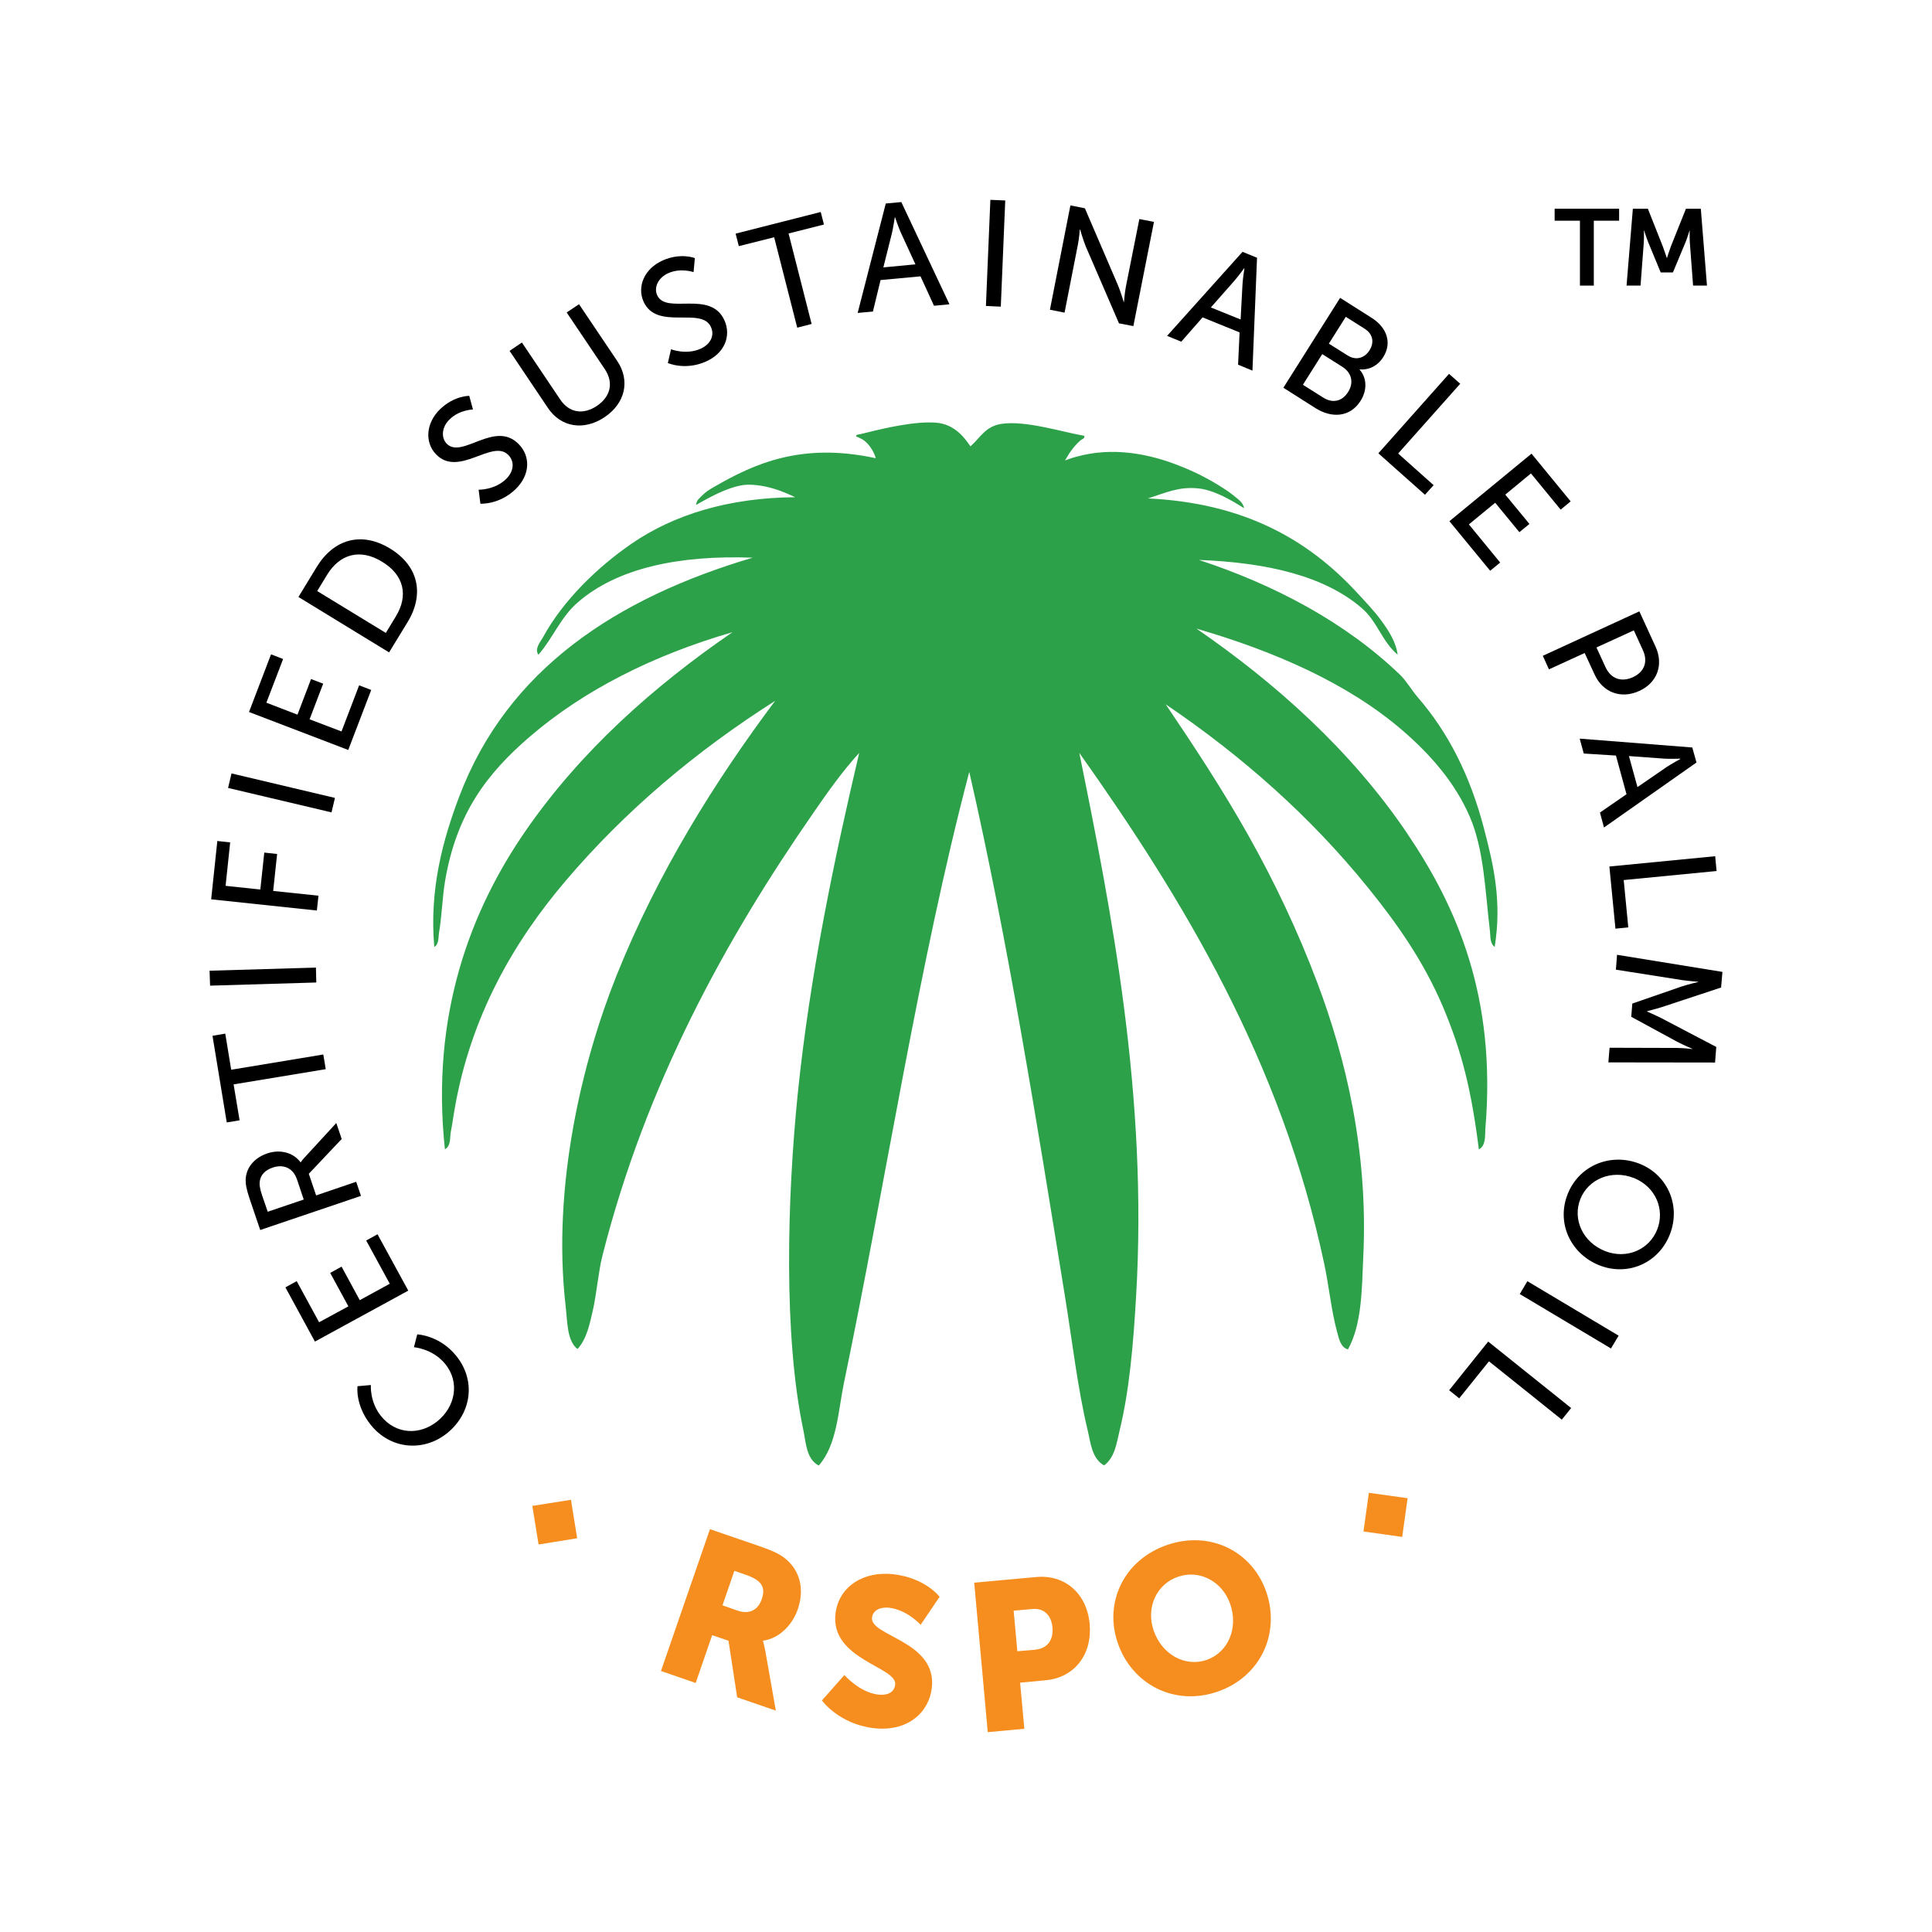 <?xml version="1.0" encoding="UTF-8"?>
<svg id="Layer_1" data-name="Layer 1" xmlns="http://www.w3.org/2000/svg" viewBox="0 0 800 800">
  <defs>
    <style>
      .cls-1, .cls-2, .cls-3, .cls-4 {
        stroke-width: 0px;
      }

      .cls-2 {
        fill: #2da149;
      }

      .cls-3 {
        fill: #fff;
      }

      .cls-4 {
        fill: #f68e1f;
      }
    </style>
  </defs>
  <rect class="cls-3" width="800" height="800"/>
  <g>
    <path class="cls-1" d="M153.6,590.1c-6.66-8.24-5.56-16.1-5.56-16.1l5.53-.49s-.56,6.95,4.21,12.87c6.21,7.67,16.07,7.99,23.34,2.12,7.32-5.93,9.43-16.02,3.3-23.63-5.22-6.46-13.02-7.01-13.02-7.01l1.37-5.33s9.25.35,16.15,8.91c8.33,10.32,6.27,23.87-3.74,31.98-9.98,8.01-23.58,6.61-31.58-3.32"/>
    <polygon class="cls-1" points="130.4 555.52 118.18 533.07 122.86 530.49 132.13 547.51 144.26 540.93 136.72 527.08 141.44 524.49 148.97 538.37 161.4 531.57 151.63 513.67 156.32 511.08 169.06 534.42 130.4 555.52"/>
    <path class="cls-1" d="M122.94,488.3c-1.56-4.53-5.4-6.41-10.06-4.82-3.08,1.05-4.87,2.98-5.29,5.48-.22,1.32-.13,2.82.95,6.05l2.32,6.75,14.91-5.06-2.82-8.4ZM107.75,509.32l-4.32-12.75c-1.48-4.35-1.74-6.32-1.71-8.14.18-4.8,3.42-8.95,8.93-10.82,5.32-1.82,10.8-.38,13.81,3.68l.11-.05s.37-.66,1.48-1.87l13.2-14.35,2.24,6.61-13.62,14.41,3.03,8.95,16.59-5.64,1.98,5.84-41.7,14.12Z"/>
    <polygon class="cls-1" points="96.73 449.02 99.21 463.9 93.89 464.78 87.99 428.9 93.28 428 95.73 442.96 133.87 436.64 134.88 442.72 96.73 449.02"/>
    <polygon class="cls-1" points="86.99 408.14 86.78 401.95 130.82 400.66 130.97 406.83 86.99 408.14"/>
    <polygon class="cls-1" points="87.44 372.39 89.99 348.24 95.31 348.82 93.41 366.81 107.8 368.33 109.43 353.04 114.75 353.62 113.12 368.92 131.87 370.89 131.21 377.03 87.44 372.39"/>
    <polygon class="cls-1" points="94.44 326.27 95.86 320.26 138.69 330.4 137.27 336.39 94.44 326.27"/>
    <polygon class="cls-1" points="103.11 294.82 112.23 270.95 117.23 272.88 110.3 290.97 123.18 295.93 128.8 281.18 133.82 283.1 128.19 297.85 141.41 302.88 148.71 283.78 153.71 285.7 144.2 310.55 103.11 294.82"/>
    <path class="cls-1" d="M163.9,255.25c5.19-8.46,3.59-17.04-5.69-22.65-9.22-5.64-17.54-3.08-22.71,5.32l-4.16,6.82,28.42,17.34,4.14-6.83ZM123.58,247.19l7.59-12.46c7.03-11.48,18.49-14.83,30.37-7.58,11.9,7.27,14.23,19.04,7.19,30.53l-7.62,12.46-37.53-22.94Z"/>
    <path class="cls-1" d="M198.18,202.78s6.66.16,11.35-4.4c2.98-2.87,3.87-6.95.98-9.96-6.61-6.85-20.53,9.45-29.95-.29-4.75-4.92-4.27-12.93,1.68-18.7,5.9-5.66,12.07-5.51,12.07-5.51l1.53,5.64s-5.56.11-9.59,4.01c-3.37,3.21-3.69,7.61-1.29,10.14,6.35,6.56,19.99-10.01,29.89.26,4.75,4.87,4.87,12.54-1.39,18.62-6.74,6.48-14.54,5.98-14.54,5.98l-.73-5.8Z"/>
    <path class="cls-1" d="M211,145.28l5.11-3.45,15.86,23.6c3.74,5.58,9.56,6.4,15.17,2.66,5.61-3.79,7.11-9.51,3.3-15.23l-15.79-23.47,5.11-3.42,15.85,23.55c5.43,8.14,3.27,17.51-5.29,23.23-8.53,5.71-18.04,4.24-23.47-3.87l-15.85-23.6Z"/>
    <path class="cls-1" d="M277.86,144.62s6.16,2.45,12.17-.18c3.79-1.66,6.06-5.18,4.38-8.98-3.84-8.74-22.55,1.68-27.97-10.67-2.74-6.3.48-13.64,8.06-16.99,7.48-3.26,13.22-.92,13.22-.92l-.53,5.8s-5.22-1.85-10.38.39c-4.26,1.87-6.13,5.9-4.71,9.12,3.65,8.35,22.2-2.47,27.94,10.59,2.71,6.24.18,13.45-7.8,16.96-8.58,3.77-15.7.58-15.7.58l1.32-5.69Z"/>
    <polygon class="cls-1" points="320.56 98.24 305.93 101.92 304.61 96.74 339.84 87.78 341.18 92.97 326.53 96.68 336.07 134.14 330.12 135.69 320.56 98.24"/>
    <path class="cls-1" d="M370.52,89.99s-.63,4.08-1.15,6.4l-3.59,14.33,13.28-1.26-6.17-13.41c-.95-2.19-2.26-6.08-2.26-6.08l-.11.02ZM381.17,114.43l-16.55,1.53-3.16,13.04-6.32.58,11.64-45.31,6.43-.6,19.94,42.33-6.4.61-5.58-12.17Z"/>
    <polygon class="cls-1" points="410.09 82.75 416.25 83.01 414.41 126.98 408.25 126.69 410.09 82.75"/>
    <path class="cls-1" d="M443.23,85.06l6,1.19,13.7,31.87c1.1,2.64,2.37,6.93,2.37,6.93l.11.03s.31-3.92.78-6.3l5.59-28.08,6.05,1.18-8.53,43.15-5.95-1.14-13.75-31.82c-1.11-2.72-2.34-7.01-2.34-7.01l-.13-.02s-.31,3.95-.82,6.37l-5.5,28.05-6.06-1.21,8.48-43.2Z"/>
    <path class="cls-1" d="M515.16,111.09s-2.42,3.32-3.98,5.11l-9.79,11.11,12.32,4.98.79-14.75c.14-2.34.79-6.4.79-6.4l-.13-.06ZM513.29,137.64l-15.33-6.22-8.82,10.06-5.88-2.4,31.24-34.8,6.01,2.45-1.9,46.73-5.95-2.45.63-13.38Z"/>
    <path class="cls-1" d="M558.05,147.2c3.37,2.17,6.98,1.11,9.03-2.13,2.06-3.3,1.48-6.78-2.11-9.01l-7.71-4.87-7.01,11.11,7.8,4.9ZM547.91,164.62c4,2.56,7.95,1.5,10.32-2.32,2.42-3.77,1.52-7.93-2.37-10.4l-8.35-5.27-8.01,12.7,8.41,5.29ZM554.92,123.34l13.01,8.25c6.27,3.95,8.61,10.27,4.85,16.27-2.32,3.66-5.96,5.43-9.7,5.08l-.08.14c3.16,3.6,3.03,8.69.42,12.85-4.43,7.03-12.14,7.22-18.68,3.08l-13.32-8.46,23.5-37.22Z"/>
    <polygon class="cls-1" points="600.01 154.81 604.65 158.9 578.94 187.79 593.63 200.89 590.05 204.87 570.75 187.71 600.01 154.81"/>
    <polygon class="cls-1" points="634.17 187.85 650.37 207.61 646.24 211.03 633.93 196.04 623.3 204.81 633.31 216.96 629.14 220.36 619.13 208.18 608.23 217.14 621.19 232.94 617.05 236.34 600.17 215.82 634.17 187.85"/>
    <path class="cls-1" d="M664.81,276.25c2.19,4.8,6.53,6.35,11.35,4.16,4.83-2.24,6.3-6.51,4.11-11.23l-3.74-8.16-15.47,7.08,3.74,8.14ZM678.82,253.15l6.72,14.64c3.34,7.3.84,14.84-6.74,18.31-7.59,3.5-15.12.58-18.47-6.72l-4.16-8.98-14.78,6.77-2.55-5.61,39.98-18.41Z"/>
    <path class="cls-1" d="M695.73,314.15s-4.1.11-6.47,0l-14.75-1.08,3.53,12.85,12.17-8.37c1.98-1.29,5.58-3.27,5.58-3.27l-.06-.13ZM673.5,328.88l-4.37-16.02-13.33-.84-1.68-6.17,46.62,3.67,1.74,6.21-38.3,26.92-1.68-6.19,11.01-7.59Z"/>
    <polygon class="cls-1" points="710.22 354.54 710.8 360.67 672.34 364.41 674.24 384.01 668.92 384.54 666.41 358.8 710.22 354.54"/>
    <path class="cls-1" d="M713.22,402.43l-.55,6.48-24.55,8.11c-2.51.79-6.09,1.69-6.09,1.69v.16s3.37,1.45,5.72,2.63l22.92,12.02-.5,6.45-44.18-.06.5-6.06,27.81.08c2.69,0,6.47.45,6.47.45v-.1s-3.94-1.66-6.27-2.9l-19.04-10.35.45-5.48,20.46-7.08c2.42-.81,6.78-1.84,6.78-1.84v-.11s-3.91-.29-6.59-.68l-27.45-4.32.47-6.16,43.63,7.08Z"/>
    <path class="cls-1" d="M654.38,496.51c-3.3,8.35,1,17.86,10.21,21.52,8.91,3.53,18.31-.53,21.61-8.88,3.32-8.35-.69-17.78-9.64-21.36-9.22-3.61-18.86.4-22.18,8.72M691.41,511.24c-4.68,11.82-17.4,17.36-29.18,12.69-12.04-4.82-17.81-17.65-13.09-29.5,4.66-11.8,17.73-17.28,29.79-12.54,11.74,4.69,17.17,17.55,12.48,29.35"/>
    <polygon class="cls-1" points="670.24 553.07 667.07 558.37 629.3 535.84 632.46 530.52 670.24 553.07"/>
    <polygon class="cls-1" points="650.58 583.04 646.71 587.84 616.55 563.69 604.23 579.02 600.06 575.67 616.23 555.52 650.58 583.04"/>
    <path class="cls-4" d="M305.41,666.92c4.58,1.58,8.35.03,9.98-4.66,1.52-4.43.76-7.62-6.45-10.12l-4.85-1.69-4.92,14.28,6.24,2.19ZM293.98,633.2l20.44,7.01c6,2.08,8.74,3.47,10.96,5.34,5.77,4.85,7.87,12.33,4.95,20.87-2.16,6.24-7.48,12-14.33,12.95l-.06.16s.45,1.4,1,4.33l4.32,24.47-16.02-5.51-3.58-23.41-6.77-2.32-6.82,19.8-14.38-4.97,20.28-58.71Z"/>
    <path class="cls-4" d="M349.64,693.6s6.25,7.19,13.98,8.09c3.14.37,6.64-.42,7.06-4.16.87-7.32-26.94-10.33-24.73-29.35,1.37-11.38,11.82-17.78,24.1-16.31,13.27,1.58,19.02,9.33,19.02,9.33l-7.85,11.59s-5.58-6.19-13.01-7.06c-3.09-.34-6.69.63-7.12,4.08-.92,7.77,27.03,9.64,24.76,29.14-1.21,10.27-10.12,18.25-24.02,16.65-14.49-1.71-21.49-11.48-21.49-11.48l9.3-10.52Z"/>
    <path class="cls-4" d="M428.68,683.09c5.28-.5,7.57-4.29,7.12-9.22-.46-4.9-3.38-8.09-8.38-7.61l-7.69.69,1.53,16.8,7.43-.65ZM403.4,655.35l25.71-2.34c12.04-1.08,20.97,6.98,22.1,19.44,1.13,12.51-6.19,22.21-18.23,23.31l-10.57,1,1.74,19.09-15.14,1.4-5.61-61.9Z"/>
    <path class="cls-4" d="M499.6,687.35c8.8-3.03,13.27-13.01,9.84-23.05-3.29-9.61-12.85-14.45-21.65-11.4-8.8,3-13.39,12.65-10.09,22.26,3.45,10.03,13.09,15.2,21.89,12.19M483.31,639.73c17.76-6.11,35.24,2.61,41.04,19.47,5.9,17.3-2.5,35.22-20.25,41.3-17.76,6.09-35.38-2.97-41.28-20.23-5.79-16.88,2.72-34.48,20.49-40.54"/>
    <polygon class="cls-4" points="239 636.96 223.01 639.54 220.43 623.56 236.42 621.03 239 636.96"/>
    <polygon class="cls-4" points="580.62 636.41 564.58 634.15 566.82 618.14 582.86 620.37 580.62 636.41"/>
    <path class="cls-2" d="M614.5,343.1c-5.8-22.15-14.86-39.85-27.45-54.39-2.69-3.16-4.68-6.77-7.32-9.3-22.52-21.65-51.84-37.24-83.29-47.55,28.18,1.06,52.1,6.61,67.59,20.07,6.34,5.53,8.16,13.6,14.7,19.16-.69-5.35-3.79-10.04-6.85-14.23-2.9-3.95-6.59-7.8-9.8-11.28-20.63-22.44-47.36-37.33-86.74-39.19,7.66-2.47,12.88-4.95,20.73-4.16,8.16.65,18.75,8.14,18.97,8.14s-.16-1.77-2.06-3.4c-3.47-3-5.79-4.39-5.79-4.39-6.98-4.61-13.39-7.56-18.02-9.38-13.12-5.41-28.76-8.32-43.78-3.98-1.47.37-2.9.9-4.32,1.42,0-.4.38-.53.48-.92,1.63-2.89,3.58-5.37,5.85-7.37.48-.4,2.21-.98,1.48-1.92-8.48-1.39-24.24-6.48-34.3-4.9-6.59,1.01-8.8,5.88-12.75,9.3-3.14-4.77-7.38-9.24-14.17-9.8-8.54-.71-21.02,2.16-28.93,4.14,0,0-2.64.68-3.54.79-.26.03-.73.26-.73.58,0,.3.5.32.73.45.24.16,1.82.77,2.69,1.46,2.48,1.92,4.27,5.29,4.75,7.29-30.77-6.71-50.47,2.34-66.86,11.83-1.85,1.08-3.64,1.92-6.72,5.34-.3.35-.85,1.56-.85,2.17,0,.21,12.99-8.22,21.36-8.38,10.22-.13,19.55,5.3,19.76,5.19-27.69.18-50.36,7.29-67.64,19.12-14.2,9.75-28.5,23.58-36.75,38.72-1.05,1.9-3.77,4.9-1.98,7.38,6.11-7.06,9.17-15.47,16.18-21.57,16.44-14.41,42.25-19.73,72.54-18.62-56.32,16.67-101.62,46.2-121.54,98.99-6.64,17.57-12.43,38.22-10.3,62.22,1.98-1.16,1.66-4.11,1.95-5.87,1.18-6.9,1.37-14.44,2.45-21.05,4.72-28.53,17.6-45.1,35.3-60.3,22.5-19.33,51.37-33.74,83.79-43.14-32.53,22.31-62.82,49.15-85.74,82.35-22.5,32.58-39.35,75.86-33.35,131.8,2.66-1.55,2-5.16,2.45-7.32.61-3.06,1-6.06,1.48-8.82,6.66-39.31,25-70.31,46.08-95.07,24.65-29,53.95-53.68,86.71-74.49-24.81,33.17-48.5,70.92-65.64,113.69-14.06,35.11-26.87,87.11-21.07,137.11.73,6.43.52,14.2,4.9,17.59,3.97-4.4,5.11-10.77,6.37-16.12,1.45-6.3,2.37-16.44,3.91-22.42,18.07-71.3,50.94-130.89,87.24-183.28,5.98-8.67,12.12-17.39,19.12-25.03-10.16,43.15-20.44,91.77-25.5,141.64-4.32,42.73-5.9,99.78,2.37,138.79,1.11,5.21,1.16,11.91,6.37,14.67,7.59-8.56,8.04-22.6,10.38-33.91,17.65-84.9,30.9-173.27,51.95-253.32,15.81,68.83,27.8,144.06,39.69,217.55,2.98,18.39,5.19,37.73,9.3,54.9,1.24,5.06,1.64,11.8,6.85,14.72,4.43-3.32,5.14-9.06,6.37-14.25,4.16-17.07,5.72-36.03,6.88-55.87,4.87-82.65-10.07-158.57-23.52-224.93,42.67,60.21,83.55,127.3,101.44,211.7,1.98,9.35,2.97,19.76,5.4,28.42.63,2.32,1.39,6.17,4.42,6.87,5.77-10.48,5.72-24.76,6.32-38.25,2.13-44.14-7.45-82.84-19.07-113.68-8.06-21.39-17.75-41.75-28.42-60.72-10.93-19.47-22.89-37.54-34.32-54.45,31.71,21.44,60.11,46.63,83.81,75.97,11.86,14.62,22.95,30.4,30.87,48.99,8.01,18.86,11.91,34.92,14.99,59.32,3.14-1.61,2.48-6.22,2.72-8.83,4.53-54.34-11.8-91.51-32.4-122-23.42-34.67-54.95-62.57-87.25-84.8,32.51,9.46,62.67,22.68,85.27,42.12,11.4,9.85,21.68,21.37,27.92,35.8,5.87,13.62,6.32,30.37,8.35,47.54.21,2-.05,4.95,1.95,6.35,3.06-18.96-.53-34.19-4.43-48.99"/>
    <polygon class="cls-1" points="654.22 91.39 643.74 91.39 643.74 86.43 670.44 86.43 670.44 91.39 659.96 91.39 659.96 118.26 654.22 118.26 654.22 91.39"/>
    <path class="cls-1" d="M676.13,86.44h6.22l6.22,15.7c.71,1.9,1.61,4.69,1.61,4.69h.08s.87-2.79,1.57-4.69l6.28-15.7h6.16l2.55,31.82h-5.75l-1.34-17.81c-.14-2.11-.06-4.95-.06-4.95h-.08s-.95,3.11-1.71,4.95l-5.16,12.36h-5.06l-5.11-12.36c-.76-1.85-1.76-5-1.76-5h-.08s.08,2.89-.05,5l-1.35,17.81h-5.79l2.61-31.82Z"/>
  </g>
</svg>